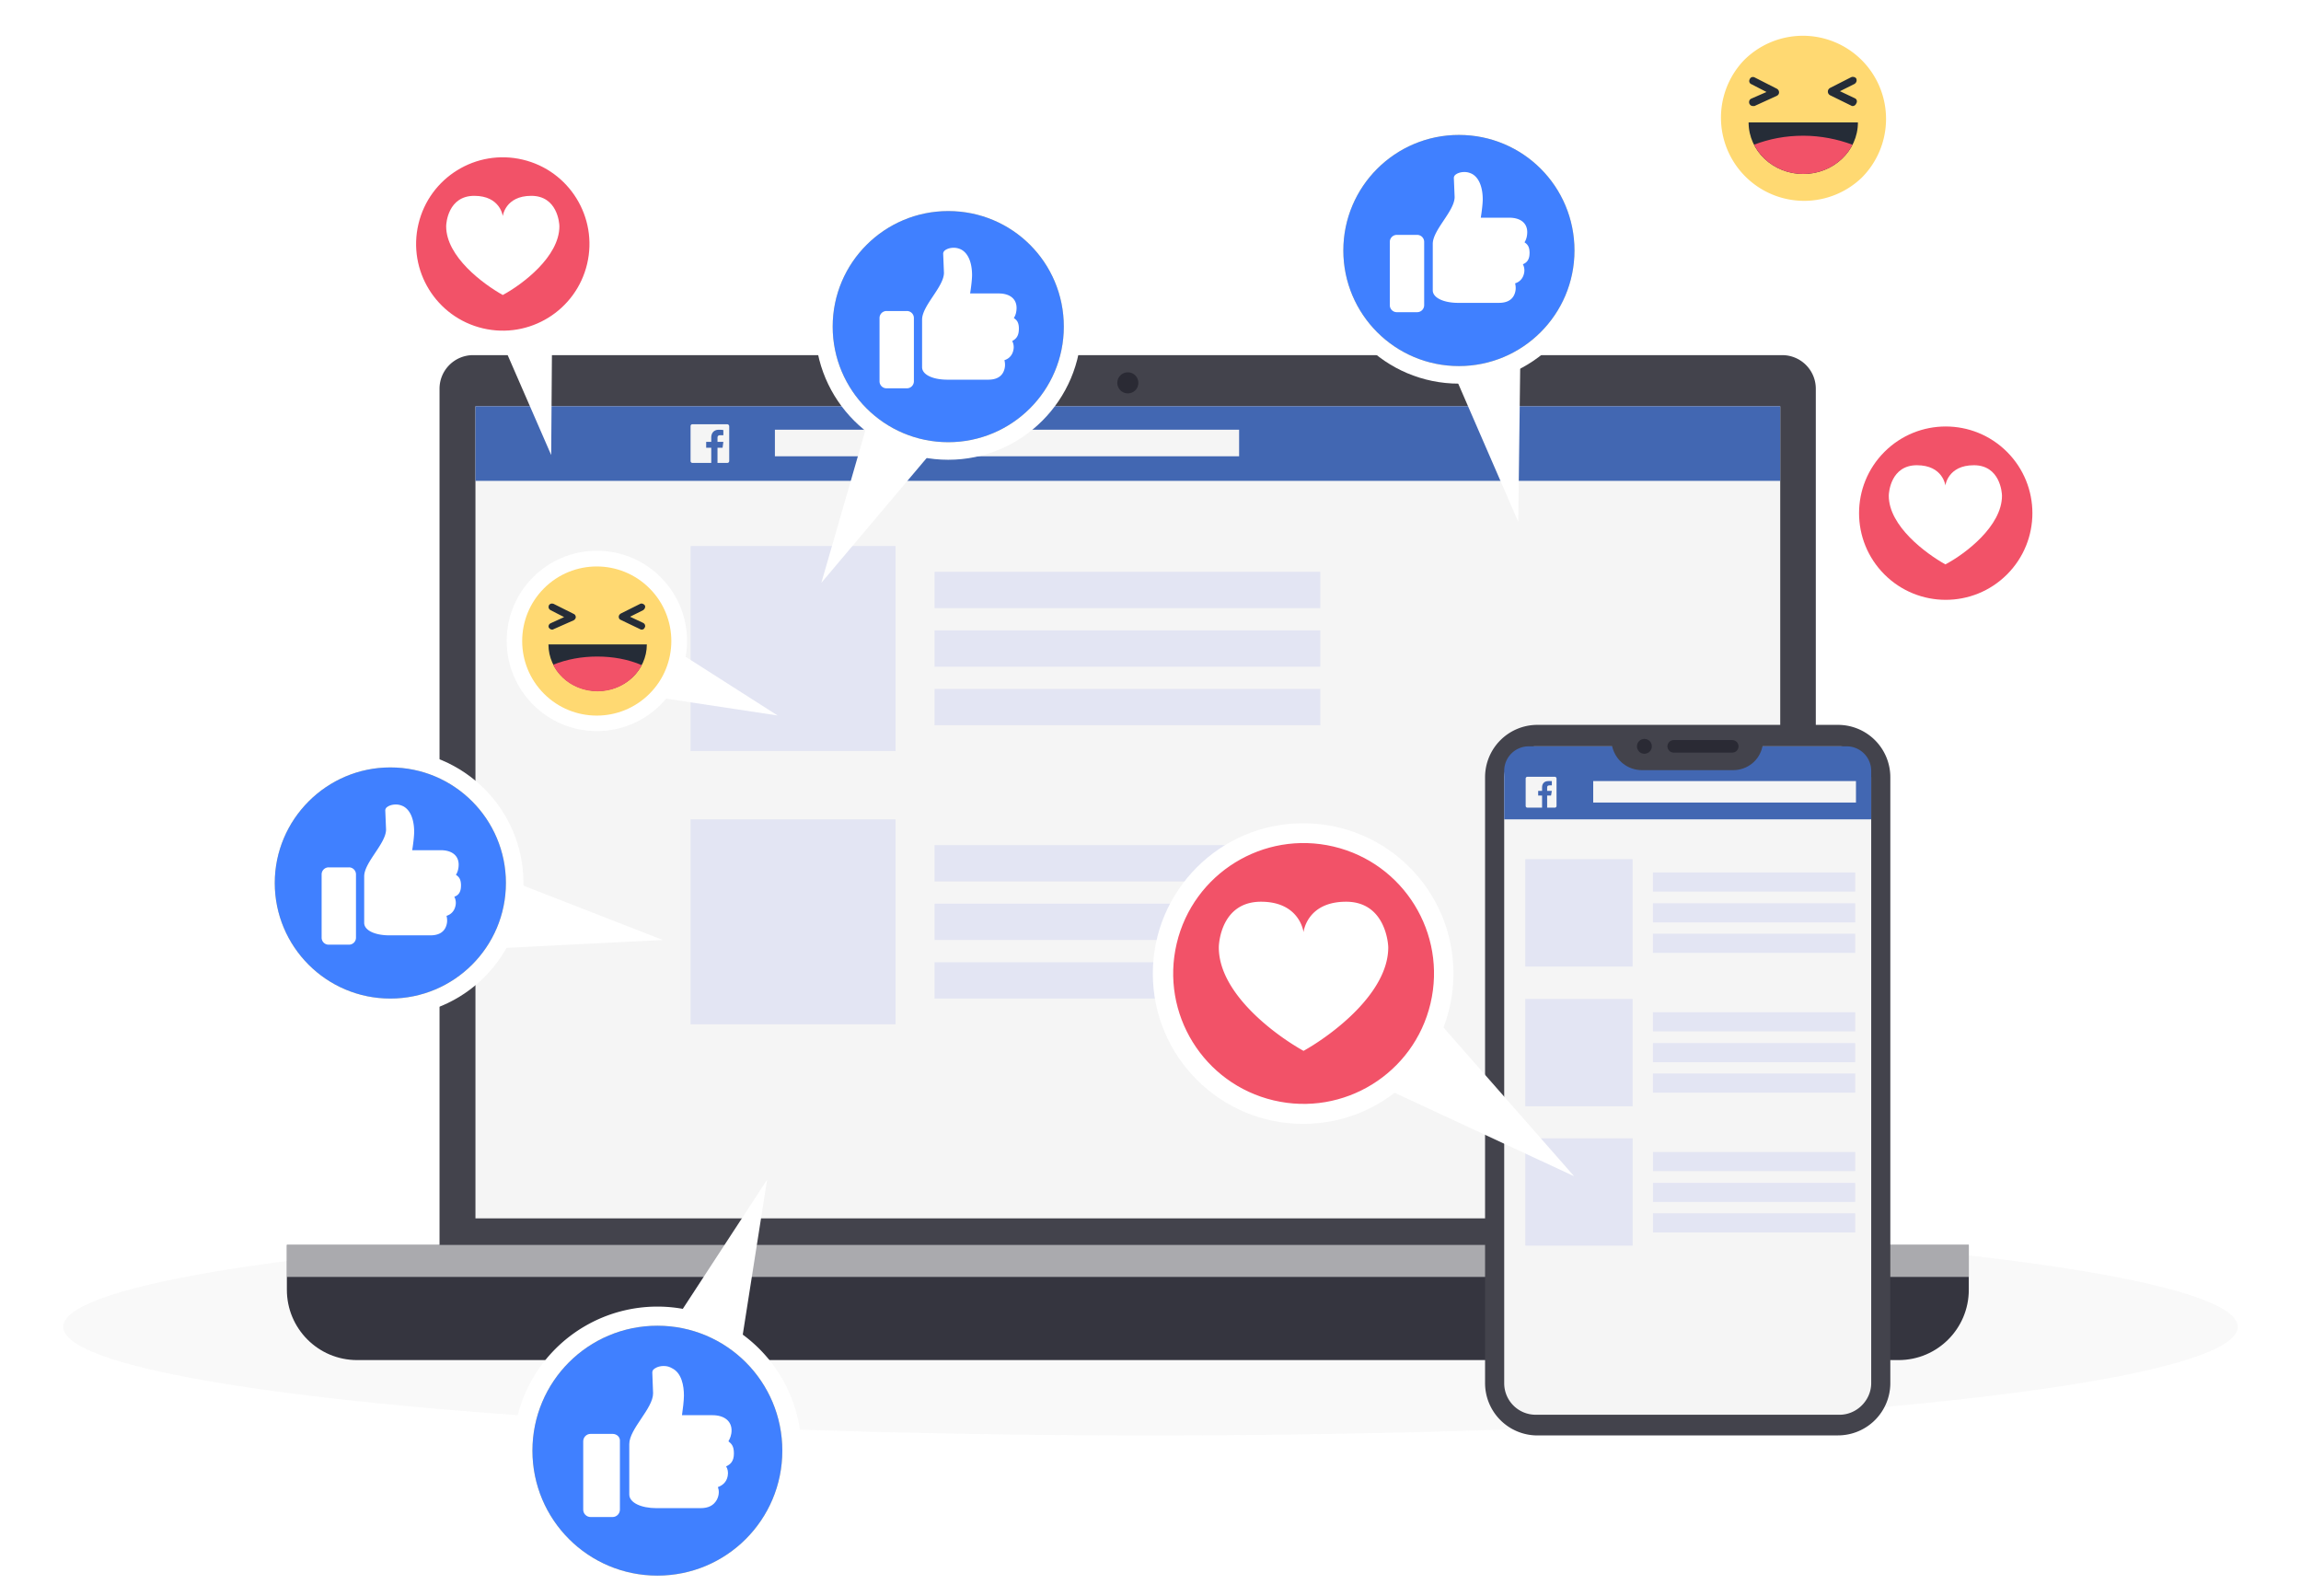 <svg xmlns="http://www.w3.org/2000/svg" xmlns:xlink="http://www.w3.org/1999/xlink" width="470" height="326" fill="none"><ellipse cx="235" cy="271.027" rx="222.074" ry="22.17" fill="#636363" filter="url(#A)" opacity=".2"/><path d="M364.106 262.574H96.636a6.86 6.86 0 0 1-6.858-6.858V79.396a6.86 6.86 0 0 1 6.858-6.858h267.4a6.86 6.86 0 0 1 6.858 6.858v176.32c0 3.827-3.03 6.858-6.778 6.858z" fill="#43434C"/><path d="M387.79 277.805H72.95c-7.975 0-14.354-6.46-14.354-14.354v-9.17h343.548v9.17c0 7.895-6.38 14.354-14.354 14.354z" fill="#35353F"/><path d="M402.145 254.28H58.597v6.54h343.548v-6.54z" opacity=".58" fill="#fff"/><path d="M232.524 78.2c0 1.196-.957 2.153-2.153 2.153s-2.153-.957-2.153-2.153.957-2.153 2.153-2.153 2.153.957 2.153 2.153z" fill="#2A2A34"/><path d="M363.628 82.985H97.115v165.873h266.513V82.985z" fill="#F5F5F5"/><path d="M363.628 82.985H97.115v15.232h266.513V82.985z" fill="#4267B2"/><path d="M148.55 86.653h-7.097c-.24 0-.4.16-.4.4v7.098c0 .24.16.4.4.4h3.827v-3.1h-1.036v-1.196h1.036v-.877c0-1.037.638-1.595 1.516-1.595.398 0 .797 0 .957.08V88.9h-.638c-.48 0-.56.24-.56.558v.797h1.197l-.16 1.196h-1.037v3.1h1.994c.24 0 .4-.16.4-.4v-7.098a.43.43 0 0 0-.399-.399zM253.1 87.77h-94.82v5.423h94.82V87.77z" fill="#F5F5F5"/><g fill="#E3E5F3"><path d="M182.922 111.534h-41.867V153.4h41.867v-41.867z"/><use xlink:href="#B"/><use xlink:href="#B" y="11.963"/><path d="M269.686 140.72h-78.8v7.417h78.8v-7.417zm-86.764 26.636h-41.867v41.867h41.867v-41.867z"/><use xlink:href="#B" y="55.823"/><use xlink:href="#B" y="67.785"/><use xlink:href="#B" y="79.747"/></g><path d="M375.43 293.196h-61.405a10.69 10.69 0 0 1-10.686-10.686v-123.766a10.69 10.69 0 0 1 10.686-10.686h61.405a10.69 10.69 0 0 1 10.686 10.686V282.5a10.69 10.69 0 0 1-10.686 10.686z" fill="#43434C"/><path d="M375.75 288.97h-62.043a6.43 6.43 0 0 1-6.459-6.46V158.903a6.43 6.43 0 0 1 6.459-6.459h62.043a6.43 6.43 0 0 1 6.46 6.459v123.607c0 3.51-2.95 6.46-6.46 6.46z" fill="#F5F5F5"/><path d="M377.21 152.444h-64.962a5 5 0 0 0-5 5v9.912h74.962v-9.912a5 5 0 0 0-5-5z" fill="#4267B2"/><path d="M317.614 158.664h-5.662c-.16 0-.32.16-.32.32v5.662c0 .16.16.32.32.32h3.03v-2.472h-.797v-.957h.797v-.718c0-.797.48-1.276 1.276-1.276h.718v.877h-.48c-.398 0-.478.16-.478.48v.638h.957l-.16.957h-.797v2.472h1.595c.16 0 .32-.16.32-.32v-5.662c0-.16-.16-.32-.32-.32zm61.484.876h-53.67v4.386h53.67v-4.386z" fill="#F5F5F5"/><g fill="#E3E5F3"><path d="M333.483 175.49h-21.93v21.93h21.93v-21.93z"/><use xlink:href="#C"/><use xlink:href="#C" y="6.3"/><use xlink:href="#C" y="12.52"/><path d="M333.483 204.04h-21.93v21.93h21.93v-21.93z"/><use xlink:href="#C" y="28.548"/><use xlink:href="#C" y="34.848"/><use xlink:href="#C" y="41.068"/><path d="M333.483 232.5h-21.93v21.93h21.93V232.5zm45.457 2.8h-41.3v3.908h41.3V235.3zm0 6.3h-41.3v3.908h41.3V241.6zm0 6.22h-41.3v3.907h41.3v-3.907z"/></g><path d="M353.978 157.308h-18.58c-2.87 0-5.343-1.914-6.06-4.705l-.877-3.35h32.377l-.877 3.35c-.638 2.79-3.1 4.705-5.98 4.705z" fill="#43434C"/><path d="M337.4 152.444c0 .877-.718 1.515-1.515 1.515-.878 0-1.516-.718-1.516-1.515 0-.877.718-1.515 1.516-1.515s1.515.638 1.515 1.515zm16.43 1.276h-11.962a1.26 1.26 0 1 1 0-2.552h11.962a1.26 1.26 0 1 1 0 2.552z" fill="#2A2A34"/><g fill="#fff"><path d="M405.415 110.896l-27.832 33.015 11.962-41.468c1.435-4.865 6.46-7.656 11.324-6.3 4.865 1.435 7.656 6.46 6.3 11.324a8.77 8.77 0 0 1-1.754 3.429z"/><path d="M417.775 104.835c0 11.244-9.17 20.415-20.415 20.415s-20.415-9.17-20.415-20.415 9.17-20.415 20.415-20.415c11.324 0 20.415 9.17 20.415 20.415z"/></g><path d="M409.95 117.335c6.914-6.914 6.914-18.123 0-25.037s-18.123-6.914-25.036 0-6.914 18.123 0 25.036 18.123 6.914 25.036.001z" fill="#F25268"/><g fill="#fff"><path d="M408.923 101.246c0-.638-.398-6.22-5.74-6.22s-5.822 4.147-5.822 4.147-.478-4.147-5.82-4.147-5.742 5.582-5.742 6.22c0 6.22 7.576 11.803 11.563 14.036 4.067-2.153 11.563-7.815 11.563-14.036zM112.904 49.8l-.32 43.143L95.36 53.4c-1.994-4.625.08-10.048 4.785-12.042 4.625-1.994 10.048.08 12.042 4.785.478 1.116.717 2.472.717 3.668z"/><path d="M123.112 49.8c0 11.244-9.17 20.415-20.415 20.415S82.282 61.054 82.282 49.8s9.17-20.415 20.415-20.415 20.415 9.17 20.415 20.415z"/></g><path d="M119.926 53.904c2.247-9.515-3.645-19.05-13.16-21.298s-19.05 3.645-21.297 13.16 3.645 19.05 13.16 21.298 19.05-3.645 21.297-13.16z" fill="#F25268"/><g fill="#fff"><path d="M114.26 46.22c0-.638-.4-6.22-5.742-6.22s-5.82 4.147-5.82 4.147S102.218 40 96.875 40s-5.742 5.582-5.742 6.22c0 6.22 7.576 11.802 11.564 14.035 3.987-2.153 11.563-7.815 11.563-14.035zm163.56 144.263l43.7 49.762-58.853-27.353c-7.097-2.87-10.447-10.926-7.655-17.943 2.87-7.098 10.925-10.447 17.943-7.656 1.913.718 3.508 1.834 4.864 3.2z"/><path d="M296.88 198.856c0 16.906-13.717 30.703-30.703 30.703-16.906 0-30.702-13.717-30.702-30.703 0-16.906 13.716-30.702 30.702-30.702s30.703 13.716 30.703 30.702z"/></g><path d="M292.194 204.958c3.38-14.316-5.485-28.662-19.8-32.042s-28.66 5.484-32.042 19.8 5.485 28.662 19.8 32.043 28.662-5.485 32.042-19.8z" fill="#F25268"/><g fill="#fff"><path d="M283.562 193.513c0-.877-.638-9.33-8.613-9.33-8.054 0-8.692 6.22-8.692 6.22s-.718-6.22-8.692-6.22c-8.055 0-8.613 8.373-8.613 9.33 0 9.33 11.324 17.784 17.305 21.133 5.98-3.35 17.305-11.882 17.305-21.133zM378.78 30.6l-28 33.175 12.042-41.707c1.436-4.864 6.54-7.735 11.404-6.3s7.735 6.54 6.3 11.404a8.78 8.78 0 0 1-1.755 3.43z"/><path d="M388.748 24.29c0 11.324-9.17 20.495-20.495 20.495s-20.495-9.17-20.495-20.495 9.17-20.495 20.495-20.495c11.324-.08 20.495 9.17 20.495 20.495z"/></g><path d="M380.268 36.3a16.99 16.99 0 0 0 0-24.022 16.99 16.99 0 0 0-24.022 0 16.99 16.99 0 0 0 24.022 24.022z" fill="#FFD972"/><path d="M357.168 25.01c0 5.822 5.024 10.526 11.164 10.526s11.165-4.705 11.165-10.526h-22.33z" fill="#252C37"/><path d="M368.332 27.72c-3.588 0-6.937.638-10.048 1.834 1.835 3.59 5.662 5.98 10.048 5.98 4.466 0 8.294-2.472 10.05-5.98-3.03-1.116-6.46-1.834-10.05-1.834z" fill="#F25268"/><path d="M378.46 21.66c-.08 0-.24 0-.32-.08l-4.386-2.153c-.24-.16-.4-.4-.4-.718s.16-.558.4-.718l4.386-2.233c.4-.16.877 0 1.037.32.16.4 0 .797-.32 1.037l-3.03 1.515 3.03 1.435c.4.16.558.638.32 1.037-.16.4-.48.558-.718.558zm-20.415 0c-.32 0-.558-.16-.718-.48-.16-.4 0-.877.4-1.037l3.1-1.356-3.1-1.595c-.4-.16-.558-.638-.32-1.037.16-.4.638-.558 1.037-.32l4.545 2.313c.24.16.4.4.4.718s-.16.558-.478.718l-4.546 2.073h-.32z" fill="#252C37"/><g fill="#fff"><path d="M125.983 125.17l32.855 20.973-38.517-5.822c-4.546-.717-7.656-4.944-6.938-9.4.718-4.545 4.944-7.655 9.4-6.938 1.116.16 2.233.638 3.2 1.197z"/><path d="M140.337 130.912c0 10.208-8.293 18.422-18.42 18.422-10.208 0-18.422-8.294-18.422-18.422 0-10.207 8.294-18.42 18.422-18.42 10.207 0 18.42 8.293 18.42 18.42z"/></g><path d="M132.662 141.704c5.95-5.948 5.95-15.592 0-21.54s-15.592-5.948-21.54 0-5.948 15.592 0 21.54 15.592 5.95 21.54 0z" fill="#FFD972"/><path d="M112.027 131.63c0 5.263 4.466 9.5 10.048 9.5 5.503 0 10.048-4.227 10.048-9.5h-20.096z" fill="#252C37"/><path d="M121.996 134.102c-3.2 0-6.22.558-9.012 1.675 1.595 3.2 5.024 5.423 9.09 5.423 3.988 0 7.417-2.233 9.012-5.343-2.79-1.197-5.9-1.755-9.09-1.755z" fill="#F25268"/><path d="M131.087 128.6c-.08 0-.24 0-.32-.08l-3.988-1.914c-.24-.08-.398-.32-.398-.638 0-.24.16-.48.398-.638l3.988-1.994c.32-.16.717 0 .957.32.16.32 0 .718-.32.957l-2.712 1.356 2.712 1.276c.32.16.478.558.32.877-.16.4-.4.48-.638.48zm-18.342 0c-.24 0-.48-.16-.638-.4-.16-.32 0-.718.32-.877l2.8-1.276-2.8-1.436c-.32-.16-.478-.558-.32-.957.16-.32.558-.478.957-.32l4.147 2.074c.24.08.4.398.4.638s-.16.478-.4.638l-4.147 1.834c-.08.08-.24.08-.32.08z" fill="#252C37"/><g fill="#fff"><path d="M204.852 75.1l-37.082 43.94 15.95-55.264c1.834-6.46 8.693-10.208 15.152-8.373s10.208 8.692 8.373 15.152c-.478 1.675-1.355 3.27-2.392 4.546z"/><path d="M220.88 66.716c0 14.992-12.2 27.194-27.193 27.194s-27.194-12.2-27.194-27.194 12.2-27.194 27.194-27.194c15.072 0 27.193 12.12 27.193 27.194z"/></g><use xlink:href="#D" fill="#FFD876"/><use xlink:href="#D" fill="#4080FF"/><g fill="#fff"><path d="M208.122 67.195c0-1.436-.48-1.834-1.037-2.233.32-.478.558-1.196.558-2.073 0-1.834-1.355-2.95-3.668-2.95h-5.82c.16-.957.398-2.8.398-3.748 0-1.914-.478-4.227-2.153-5.184a3.37 3.37 0 0 0-1.595-.399c-1.037 0-1.674.4-1.914.638-.16.16-.24.4-.24.558l.16 3.908c0 2.87-4.466 6.7-4.466 9.57V75c0 1.515 2.153 2.552 5.183 2.552h8.294c1.515 0 2.552-.478 3.1-1.515.478-.957.4-1.834.24-2.472.798-.24 1.595-.877 1.834-2.073.16-.718 0-1.356-.24-1.834.718-.4 1.356-.957 1.356-2.472zm-22.888-3.67h-4.146a1.43 1.43 0 0 0-1.436 1.435v12.92a1.43 1.43 0 0 0 1.436 1.435h4.146a1.43 1.43 0 0 0 1.436-1.435V64.96a1.43 1.43 0 0 0-1.436-1.435zM82.202 171.264l53.2 20.734-57.02 2.87c-6.778.32-12.52-4.865-12.84-11.563-.32-6.78 4.865-12.52 11.563-12.84 1.834-.08 3.6.24 5.104.797z"/><path d="M106.923 180.355c0 14.992-12.2 27.194-27.193 27.194s-27.194-12.202-27.194-27.194 12.2-27.193 27.194-27.193 27.193 12.2 27.193 27.193z"/></g><use xlink:href="#E" fill="#FFD876"/><use xlink:href="#E" fill="#4080FF"/><g fill="#fff"><path d="M94.164 180.913c0-1.435-.478-1.834-1.037-2.233.32-.478.558-1.196.558-2.073 0-1.834-1.356-2.95-3.668-2.95h-5.82c.16-.957.4-2.8.4-3.748 0-1.914-.478-4.226-2.153-5.183-.478-.24-.957-.4-1.595-.4-1.037 0-1.675.4-1.914.638-.16.16-.24.4-.24.558l.16 3.908c0 2.87-4.466 6.7-4.466 9.57v9.5c0 1.515 2.153 2.552 5.184 2.552h8.294c1.515 0 2.552-.478 3.1-1.515.478-.957.4-1.834.24-2.472.797-.24 1.595-.877 1.834-2.074.16-.717 0-1.355-.24-1.834.718-.24 1.356-.797 1.356-2.233zm-22.887-3.748H67.13a1.43 1.43 0 0 0-1.435 1.436v12.92a1.43 1.43 0 0 0 1.435 1.435h4.147a1.43 1.43 0 0 0 1.435-1.435V178.6a1.43 1.43 0 0 0-1.435-1.436zM310.835 49.5l-.717 57.098L287.4 54.276c-2.7-6.22.16-13.397 6.38-16.1s13.397.16 16.108 6.38c.638 1.515.957 3.27.957 4.944z"/><path d="M325.2 51.166c0 14.992-12.2 27.194-27.194 27.194s-27.193-12.2-27.193-27.194 12.2-27.194 27.193-27.194 27.194 12.2 27.194 27.194z"/></g><use xlink:href="#F" fill="#FFD876"/><use xlink:href="#F" fill="#4080FF"/><g fill="#fff"><path d="M312.43 51.724c0-1.435-.478-1.834-1.036-2.233.32-.478.558-1.196.558-2.073 0-1.834-1.356-2.95-3.668-2.95h-5.822c.16-.957.4-2.8.4-3.748 0-1.914-.48-4.227-2.153-5.183-.48-.24-.957-.4-1.595-.4-1.037 0-1.675.4-1.914.638a.86.86 0 0 0-.239.558l.16 3.907c0 2.87-4.466 6.7-4.466 9.57v9.5c0 1.515 2.233 2.552 5.184 2.552h8.293c1.516 0 2.552-.478 3.1-1.515.48-.957.4-1.834.24-2.472.797-.24 1.595-.877 1.834-2.073.16-.718 0-1.356-.24-1.834.638-.24 1.355-.797 1.355-2.233zm-22.967-3.748h-4.147a1.43 1.43 0 0 0-1.435 1.435v12.92a1.43 1.43 0 0 0 1.435 1.435h4.147a1.43 1.43 0 0 0 1.436-1.435v-12.92a1.43 1.43 0 0 0-1.436-1.435zm-166.51 244.662l33.733-51.676-9.57 60.927c-1.117 7.177-7.895 12.12-15.072 11.005s-12.12-7.894-11.003-15.072c.16-1.914.956-3.748 1.913-5.184z"/><path d="M163.703 296.307a29.41 29.41 0 0 1-29.427 29.426c-16.268 0-29.426-13.158-29.426-29.426a29.41 29.41 0 1 1 58.853 0z"/></g><use xlink:href="#G" fill="#FFD876"/><use xlink:href="#G" fill="#4080FF"/><path d="M149.907 296.865c0-1.595-.558-1.994-1.117-2.472.32-.56.638-1.276.638-2.233 0-1.914-1.515-3.1-3.907-3.1h-6.22c.16-1.037.398-3.03.398-3.988 0-2.073-.478-4.625-2.392-5.582-.558-.32-1.037-.478-1.755-.478-1.116 0-1.834.478-2.073.717-.16.16-.24.4-.24.638l.16 4.227c0 3.1-4.864 7.257-4.864 10.367v10.287c0 1.675 2.392 2.8 5.582 2.8h8.932c1.674 0 2.7-.558 3.35-1.674.558-1.037.478-1.994.24-2.632.877-.32 1.755-.957 1.994-2.233.16-.797 0-1.515-.32-1.994.877-.398 1.595-1.036 1.595-2.63zm-24.8-3.988h-4.466c-.877 0-1.515.718-1.515 1.516v13.955c0 .877.717 1.515 1.515 1.515h4.466c.877 0 1.515-.717 1.515-1.515v-13.955c.08-.878-.638-1.516-1.515-1.516z" fill="#fff"/><defs><filter id="A" x=".926" y="236.857" width="468.149" height="68.339" filterUnits="userSpaceOnUse" color-interpolation-filters="sRGB"><feFlood flood-opacity="0"/><feBlend in="SourceGraphic"/><feGaussianBlur stdDeviation="6"/></filter><path id="B" d="M269.686 116.797h-78.8v7.416h78.8v-7.416z"/><path id="C" d="M378.94 178.202h-41.31v3.908h41.31v-3.908z"/><path id="D" d="M217.293 66.716c0 13.078-10.607 23.605-23.605 23.605-13.08 0-23.605-10.606-23.605-23.605 0-13.078 10.606-23.605 23.605-23.605 13.078 0 23.605 10.527 23.605 23.605z"/><path id="E" d="M103.335 180.355c0 13.08-10.606 23.605-23.605 23.605-13.078 0-23.605-10.606-23.605-23.605S66.73 156.75 79.73 156.75c13.078 0 23.605 10.606 23.605 23.605z"/><path id="F" d="M321.6 51.166c0 13.078-10.606 23.605-23.605 23.605-13.078 0-23.605-10.606-23.605-23.605 0-13.078 10.606-23.605 23.605-23.605 13.08 0 23.605 10.527 23.605 23.605z"/><path id="G" d="M159.795 296.307c0 14.115-11.403 25.52-25.518 25.52s-25.52-11.404-25.52-25.52 11.403-25.52 25.52-25.52 25.518 11.403 25.518 25.52z"/></defs></svg>